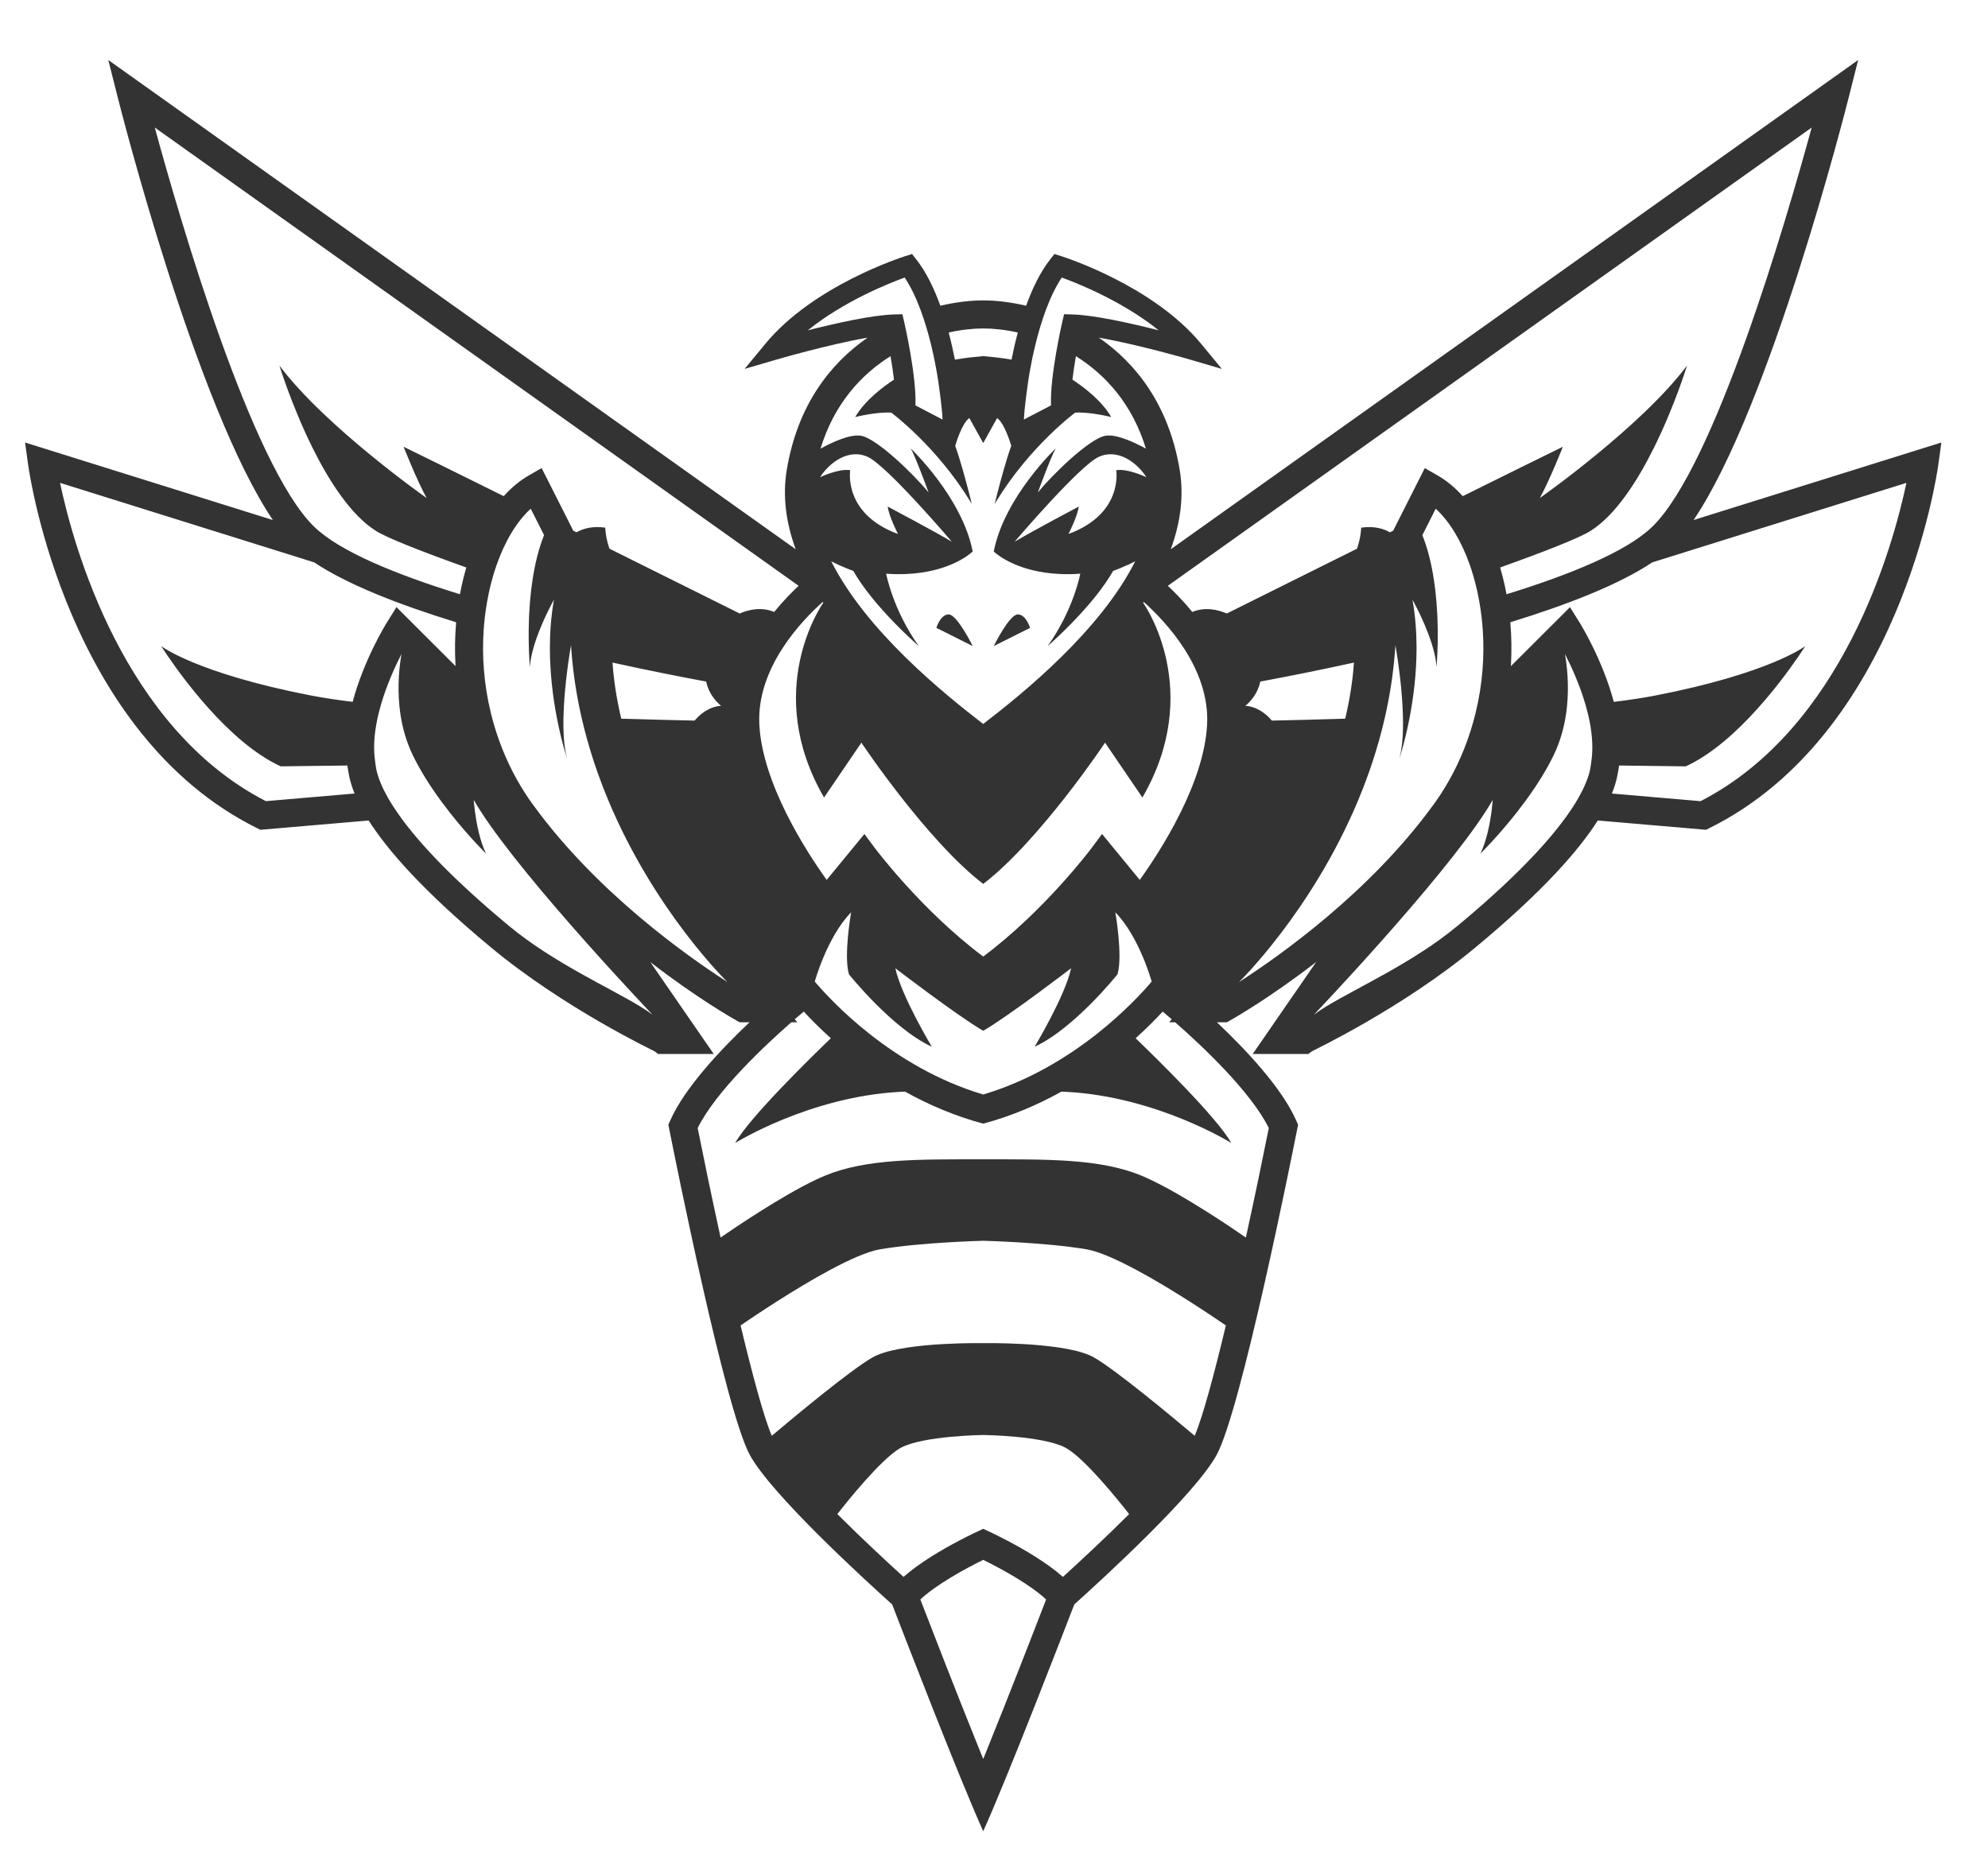 <?xml version="1.0" encoding="utf-8"?>
<!-- Generator: Adobe Illustrator 21.1.0, SVG Export Plug-In . SVG Version: 6.00 Build 0)  -->
<svg version="1.1" id="圖層_1" xmlns="http://www.w3.org/2000/svg" xmlns:xlink="http://www.w3.org/1999/xlink" x="0px" y="0px"
	 viewBox="0 0 378.667 354.833" enable-background="new 0 0 378.667 354.833" xml:space="preserve">
<g>
	<path fill="#333333" d="M322.587,99.061c14.55-21.497,28.911-77.969,29.57-80.585l1.777-7.045l-130.929,93.196
		c1.805-4.931,2.556-10.045,1.689-15.191c-2.069-12.289-8.274-20.2-15.382-25.114c7.448,1.286,17.326,4.165,17.451,4.202
		l5.972,1.749l-3.963-4.797c-9.158-11.085-25.96-16.469-26.67-16.693l-1.258-0.396l-0.815,1.036
		c-1.916,2.433-3.417,5.602-4.578,8.814c-3.029-0.708-5.844-1.016-8.169-1.016c-2.325,0-5.139,0.308-8.169,1.016
		c-1.161-3.213-2.662-6.381-4.578-8.814l-0.815-1.036l-1.258,0.396c-0.711,0.224-17.512,5.608-26.67,16.693l-3.963,4.797
		l5.972-1.749c0.125-0.037,10.003-2.916,17.451-4.202c-7.108,4.914-13.313,12.825-15.382,25.114
		c-0.867,5.146-0.116,10.26,1.689,15.191L20.63,11.432l1.777,7.045c0.659,2.615,15.02,59.088,29.57,80.585L4.776,84.295l0.575,4.174
		c0.287,2.088,7.459,51.337,43.577,69.266l0.671,0.333l20.627-1.77c3.491,5.504,10.191,13.305,23.304,24.188
		c14.024,11.64,30.985,19.661,31.124,19.765l0.71,0.527h10.59l-12.09-17.515c8.905,6.888,15.865,10.826,16.416,11.134l0.608,0.34
		h1.879c-5.541,5.24-12.388,12.522-15.12,18.742l-0.338,0.77l0.163,0.824c1.081,5.454,10.69,53.536,15.35,62.081
		c4.051,7.426,21.377,23.321,27.113,28.477c1.784,4.638,12.676,32.879,17.345,43.202c4.669-10.323,15.561-38.564,17.345-43.202
		c5.736-5.156,23.062-21.051,27.113-28.477c4.661-8.545,14.27-56.626,15.351-62.081l0.163-0.824l-0.338-0.77
		c-2.731-6.22-9.578-13.502-15.12-18.742h1.879l0.608-0.34c0.551-0.309,7.511-4.246,16.416-11.134l-12.09,17.515h10.59l0.71-0.527
		c0.139-0.104,17.1-8.125,31.124-19.765c13.114-10.884,19.813-18.684,23.304-24.188l20.627,1.77l0.671-0.333
		c36.118-17.929,43.29-67.179,43.577-69.266l0.575-4.174L322.587,99.061z M307.03,151.163c0.981-2.443,1.174-4.111,1.346-5.192
		c0.008-0.048,0.014-0.097,0.021-0.145l12.687,0.158c1.854-0.841,3.686-1.981,5.457-3.305c9.537-7.13,17.323-19.608,17.323-19.608
		s-6.698,5.183-28.577,9.425c-2.265,0.439-4.936,0.84-7.897,1.206c-1.036-3.89-2.543-7.473-3.854-10.184
		c-1.401-2.897-2.577-4.799-2.711-5.013l-1.78-2.845l-10.934,10.911l-0.324,0.324c0.005-0.089,0.012-0.178,0.017-0.267
		c0.15-2.693,0.11-5.399-0.124-8.091c10.817-3.33,20.729-7.184,27.036-11.41l48.413-15.146
		c-2.552,12.082-12.057,46.677-39.209,60.633L307.03,151.163z M277.634,176.36c-8.405,6.976-19.037,11.716-24.989,15.343
		c-0.904,0.551-1.703,1.077-2.367,1.58c0,0,24.029-25.2,32.77-38.811c0.471-0.734,0.9-1.436,1.277-2.096
		c0,0-0.052,0.876-0.223,2.187c-0.281,2.151-0.883,5.475-2.109,8.038c0,0,3.18-3.114,6.756-7.64
		c0.544-0.688,1.096-1.409,1.649-2.157c0.056-0.076,0.113-0.152,0.169-0.229c0.03-0.041,0.06-0.081,0.091-0.123
		c0.598-0.819,1.193-1.669,1.774-2.541c0.913-1.371,1.788-2.798,2.578-4.251c0.337-0.619,0.658-1.243,0.96-1.87
		c0.334-0.694,0.626-1.394,0.887-2.096c0.889-2.391,1.379-4.803,1.612-7.061c0.441-4.267-0.02-7.98-0.371-9.964
		c-0.001-0.007-0.002-0.014-0.004-0.021c-0.004-0.025-0.009-0.052-0.013-0.076c0.012,0.024,0.024,0.047,0.037,0.071
		c1.225,2.399,2.808,5.874,3.901,9.655c0.667,2.305,1.149,4.722,1.259,7.077c0.06,1.281,0.011,2.543-0.183,3.758
		c-0.022,0.138-0.04,0.347-0.077,0.628c-0.116,0.875-0.424,2.465-1.659,4.917c-0.435,0.865-0.986,1.837-1.684,2.922
		c-0.436,0.679-0.93,1.402-1.49,2.171C294.638,160.648,288.458,167.375,277.634,176.36z M187.626,334.228
		c-0.115,0.284-0.23,0.568-0.345,0.849c-0.114-0.281-0.229-0.565-0.345-0.849c-4.533-11.18-9.86-24.94-11.633-29.539
		c3.005-2.812,8.33-5.751,11.978-7.549c3.648,1.798,8.973,4.737,11.978,7.549C197.486,309.289,192.159,323.048,187.626,334.228z
		 M158.065,241.935c3.696-1.983,7.181-3.549,9.563-3.954c7.831-1.33,19.654-1.625,19.654-1.625s11.823,0.296,19.654,1.625
		c2.382,0.404,5.867,1.971,9.563,3.954c6.8,3.648,14.315,8.708,16.999,10.552c-2.222,9.286-4.393,17.383-5.937,21.02
		c-4.308-3.635-15.055-12.582-19.219-14.945c-0.278-0.158-0.587-0.306-0.92-0.446c-5.969-2.511-20.141-2.257-20.141-2.257
		s-14.172-0.255-20.141,2.257c-0.333,0.14-0.642,0.288-0.919,0.446c-4.164,2.363-14.91,11.31-19.219,14.945
		c-1.544-3.636-3.715-11.733-5.937-21.02C143.75,250.643,151.266,245.583,158.065,241.935z M182.652,293.502
		c-3.32,1.746-7.54,4.221-10.549,6.885c-3.528-3.203-8.223-7.588-12.61-11.966c2.038-2.606,8.282-10.379,11.879-12.504
		c0.086-0.051,0.172-0.102,0.255-0.146c4.267-2.276,15.656-2.418,15.656-2.418s11.389,0.142,15.656,2.418
		c0.083,0.044,0.169,0.095,0.255,0.146c3.597,2.125,9.841,9.897,11.879,12.504c-4.387,4.378-9.082,8.763-12.61,11.966
		c-3.009-2.664-7.23-5.139-10.549-6.885c-2.057-1.082-3.769-1.884-4.63-2.276C186.421,291.617,184.709,292.42,182.652,293.502z
		 M237.31,235.74c-2.988-2.064-11.509-7.82-17.917-10.898c-0.692-0.332-1.36-0.635-1.993-0.897
		c-7.857-3.251-17.852-3.103-30.118-3.103c-12.266,0-22.261-0.148-30.118,3.103c-0.633,0.262-1.301,0.564-1.993,0.897
		c-6.408,3.078-14.928,8.835-17.917,10.898c-1.778-8.141-3.351-15.765-4.364-20.849c3.429-6.956,12.762-15.707,17.832-20.153h1.142
		l-0.486-0.572c0.685-0.594,1.27-1.091,1.72-1.469c1.294,1.404,3.023,3.161,5.157,5.082c-3.925,3.778-15.54,15.147-18.219,19.95
		c0,0,14.084-8.786,31.288-9.733c0.354-0.019,0.709-0.037,1.066-0.05c4.397,2.455,9.384,4.623,14.893,6.103
		c5.508-1.48,10.495-3.648,14.893-6.103c0.357,0.013,0.712,0.03,1.066,0.05c17.204,0.948,31.288,9.733,31.288,9.733
		c-2.678-4.803-14.293-16.172-18.219-19.95c2.134-1.921,3.863-3.679,5.157-5.082c0.45,0.378,1.034,0.874,1.72,1.469l-0.486,0.572
		h1.142c5.071,4.446,14.403,13.197,17.832,20.153C240.661,219.974,239.088,227.598,237.31,235.74z M76.377,155.77
		c-0.56-0.77-1.053-1.492-1.49-2.171c-0.698-1.085-1.249-2.058-1.684-2.922c-1.234-2.452-1.543-4.042-1.659-4.917
		c-0.037-0.281-0.055-0.489-0.077-0.628c-0.193-1.215-0.242-2.477-0.183-3.758c0.109-2.355,0.592-4.771,1.259-7.077
		c1.093-3.78,2.676-7.256,3.901-9.655c0.012-0.024,0.024-0.047,0.037-0.071c-0.004,0.024-0.009,0.051-0.013,0.076
		c-0.001,0.007-0.002,0.014-0.004,0.021c-0.352,1.984-0.812,5.698-0.371,9.964c0.233,2.258,0.723,4.67,1.612,7.061
		c0.261,0.702,0.553,1.402,0.887,2.096c0.302,0.627,0.624,1.251,0.961,1.87c0.79,1.454,1.666,2.88,2.578,4.251
		c0.581,0.872,1.176,1.722,1.774,2.541c0.03,0.041,0.06,0.081,0.091,0.123c0.056,0.077,0.113,0.152,0.169,0.229
		c0.553,0.748,1.105,1.469,1.649,2.157c3.576,4.526,6.756,7.64,6.756,7.64c-1.226-2.563-1.829-5.888-2.109-8.038
		c-0.171-1.311-0.223-2.187-0.223-2.187c0.376,0.661,0.805,1.362,1.277,2.096c8.741,13.612,32.77,38.811,32.77,38.811
		c-0.664-0.503-1.463-1.029-2.366-1.58c-5.952-3.626-16.584-8.366-24.989-15.343C86.105,167.375,79.925,160.648,76.377,155.77z
		 M50.644,152.612c-27.152-13.956-36.657-48.551-39.209-60.633l48.412,15.146c6.307,4.226,16.219,8.08,27.036,11.41
		c-0.234,2.692-0.274,5.398-0.124,8.091c0.005,0.089,0.011,0.178,0.017,0.267l-0.324-0.324l-10.934-10.911l-1.78,2.845
		c-0.134,0.215-1.31,2.116-2.711,5.013c-1.311,2.711-2.818,6.294-3.854,10.184c-2.962-0.366-5.632-0.766-7.897-1.206
		c-21.879-4.242-28.577-9.425-28.577-9.425s7.786,12.478,17.323,19.608c1.771,1.324,3.603,2.464,5.457,3.305l12.687-0.158
		c0.007,0.048,0.013,0.097,0.021,0.145c0.172,1.08,0.365,2.748,1.346,5.192L50.644,152.612z M153.86,62.925
		c6.874-5.531,15.292-8.901,18.462-10.053c4.784,7.17,6.455,20.167,6.473,20.305c0,0,0.65,4.416,0.738,6.739
		c0,0.001,0,0.001,0,0.002l-5.165-2.693c0.235-5.485-2.029-15.397-2.132-15.845l-0.351-1.519l-1.559,0.04
		c-4.152,0.105-11.121,1.667-16.416,3.012C153.894,62.916,153.876,62.92,153.86,62.925z M220.704,62.925
		c-0.017-0.004-0.034-0.009-0.051-0.013c-5.296-1.345-12.264-2.907-16.416-3.012l-1.559-0.04l-0.351,1.519
		c-0.103,0.449-2.367,10.361-2.132,15.845l-5.165,2.693c0-0.001,0-0.002,0-0.002c0.088-2.323,0.738-6.739,0.738-6.739
		c0.017-0.138,1.689-13.135,6.473-20.305C205.412,54.024,213.83,57.394,220.704,62.925z M314.719,100.34
		c-4.847,4.705-15.558,9.09-27.762,12.86c-0.093-0.499-0.192-0.998-0.299-1.494c-0.267-1.238-0.573-2.442-0.915-3.606
		c8.398-3.004,15.053-5.599,17.233-6.979c4.777-3.025,8.904-9.48,12.029-15.762c3.98-8.001,6.334-15.721,6.334-15.721
		c-8.758,11.687-28.027,25.227-28.027,25.227c1.927-3.55,4.379-9.763,4.379-9.763c-3.917,1.911-10.936,5.38-19.072,9.414
		c-1.468-1.632-3.072-2.963-4.783-3.946l-0.89-0.511l-1.556-0.893l-1.454,2.88l-4.569,9.049c-0.206,0.102-0.411,0.204-0.617,0.307
		c-1.233-0.706-3.021-1.239-5.474-0.885c0,0-0.043,1.871-0.801,4.005c-9.747,4.847-18.95,9.431-24.8,12.345
		c-1.817-0.783-4.183-1.275-6.574-0.294c-0.913-1.119-1.828-2.139-2.699-3.046c-0.688-0.716-1.348-1.362-1.96-1.935l122.639-87.294
		C340.179,42.264,326.619,88.789,314.719,100.34z M169.774,78.608c0,0,8.591,6.344,15.067,16.954
		c0.087,0.142,0.175,0.282,0.261,0.426c0,0-0.786-3.225-1.723-6.503c-0.467-1.635-0.972-3.284-1.436-4.552
		c0,0,1.208-4.273,2.694-5.295l2.644,4.76l2.644-4.76c1.486,1.022,2.694,5.295,2.694,5.295c-0.464,1.268-0.968,2.916-1.436,4.552
		c-0.937,3.278-1.723,6.503-1.723,6.503c0.086-0.144,0.174-0.284,0.261-0.426c6.475-10.611,15.067-16.954,15.067-16.954
		c2.787-0.195,6.874,0.836,6.874,0.836c-1.851-3.197-5.367-5.805-7.388-7.124c0.174-1.474,0.409-3.016,0.661-4.473
		c5.616,3.52,10.743,9.106,13.337,17.619c-1.847-1.021-5.443-2.794-7.647-2.469c-3.058,0.45-10.275,7.541-12.927,10.793
		c-0.004,0.004-0.008,0.009-0.011,0.014c0,0,2.497-6.843,3.399-8.379c0,0-9.791,9.28-11.8,19.629c0,0,3.044,3.045,9.764,4.022
		c1.931,0.281,4.164,0.392,6.718,0.209c0,0-1.26,6.859-6.217,13.786c0,0,5.077-4.368,9.23-9.607
		c1.208-1.524,2.339-3.121,3.242-4.706c0,0,2.225-0.801,4.21-1.837c-6.671,13.243-21.285,25.09-28.952,30.99
		c-7.667-5.9-22.281-17.747-28.952-30.99c1.985,1.036,4.21,1.837,4.21,1.837c0.904,1.585,2.034,3.182,3.242,4.706
		c4.153,5.239,9.23,9.607,9.23,9.607c-4.957-6.927-6.217-13.786-6.217-13.786c2.554,0.182,4.787,0.071,6.718-0.209
		c6.72-0.977,9.764-4.022,9.764-4.022c-2.009-10.349-11.8-19.629-11.8-19.629c0.901,1.535,3.399,8.379,3.399,8.379
		c-0.004-0.004-0.008-0.009-0.011-0.014c-2.652-3.252-9.868-10.343-12.927-10.793c-2.204-0.324-5.799,1.448-7.647,2.469
		c2.594-8.513,7.72-14.099,13.337-17.619c0.251,1.457,0.487,2.998,0.661,4.473c-2.02,1.319-5.537,3.927-7.388,7.124
		C162.9,79.444,166.987,78.412,169.774,78.608z M192.677,68.51c-1.745-0.326-4.059-0.558-5.395-0.675
		c-1.336,0.117-3.65,0.349-5.395,0.675c-0.29-1.485-0.681-3.263-1.188-5.168c2.438-0.54,4.698-0.774,6.584-0.774
		c1.886,0,4.146,0.234,6.584,0.774C193.358,65.246,192.967,67.025,192.677,68.51z M257.892,126.218
		c-0.188,2.877-0.66,6.459-1.661,10.685c-5.411,0.169-10.227,0.285-13.979,0.363c-1.036-1.234-2.703-2.628-5.042-2.823
		c0,0,2.234-1.634,2.841-4.608C244.716,128.967,250.944,127.746,257.892,126.218z M165.305,87.044
		c3.643,1.68,15.627,15.711,16.001,16.154c-3.07-1.856-12.213-6.698-12.213-6.698c0.191,1.749,1.848,5.01,1.948,5.216
		c-10.525-3.872-9.089-12.144-9.089-12.144c-2.184-0.359-5.56,1.253-5.751,1.337C157.911,88.213,161.593,85.334,165.305,87.044z
		 M203.523,101.716c0.099-0.206,1.757-3.467,1.948-5.216c0,0-9.142,4.842-12.212,6.698c0.374-0.443,12.358-14.473,16.001-16.154
		c3.712-1.711,7.393,1.169,9.104,3.865c-0.191-0.084-3.567-1.696-5.751-1.337C212.612,89.572,214.048,97.844,203.523,101.716z
		 M156.712,114.66c0.035,0.054,0.07,0.109,0.106,0.163c0,0-0.005,0.007-0.012,0.017c-0.402,0.573-11.579,16.818,0.156,37.08
		l7.112-10.445c0,0,12.432,18.643,23.207,26.908c10.776-8.265,23.207-26.908,23.207-26.908l7.112,10.445
		c11.735-20.262,0.558-36.508,0.156-37.08c-0.007-0.01-0.012-0.017-0.012-0.017c0.036-0.054,0.07-0.109,0.106-0.163
		c4.145,3.7,12.595,12.599,12.077,23.298c-0.545,11.268-8.918,24.197-12.828,29.656l-7.186-8.743l-2.04,2.737
		c-0.094,0.127-8.936,11.898-20.593,20.606c-11.657-8.708-20.498-20.479-20.593-20.606l-2.04-2.737l-7.186,8.743
		c-3.91-5.459-12.283-18.388-12.828-29.656C144.117,127.26,152.567,118.36,156.712,114.66z M134.513,129.834
		c0.607,2.975,2.841,4.608,2.841,4.608c-2.339,0.195-4.006,1.59-5.042,2.823c-3.752-0.078-8.568-0.194-13.979-0.363
		c-1.002-4.226-1.473-7.808-1.661-10.685C123.62,127.746,129.848,128.967,134.513,129.834z M101.747,153.593
		c-0.12-0.165-0.243-0.327-0.363-0.492c-0.396-0.549-0.777-1.11-1.15-1.676c-0.064-0.098-0.13-0.195-0.194-0.294
		c-0.554-0.856-1.08-1.731-1.579-2.622c-0.443-0.792-0.863-1.597-1.262-2.414c-0.106-0.217-0.21-0.434-0.313-0.652
		c-0.441-0.938-0.854-1.89-1.237-2.856c-0.867-2.186-1.581-4.439-2.143-6.734c-0.662-2.706-1.109-5.47-1.332-8.256
		c-0.199-2.495-0.217-5.006-0.052-7.508c0.118-1.793,0.331-3.581,0.641-5.355c0.111-0.636,0.23-1.271,0.366-1.902
		c0.218-1.011,0.469-1.992,0.743-2.948c0.223-0.775,0.462-1.53,0.72-2.263c1.584-4.512,3.802-8.203,6.384-10.609
		c0.038-0.035,0.074-0.074,0.112-0.109l0.111,0.219l1.305,2.585l1.127,2.231c-1.058,2.646-1.75,5.59-2.195,8.505
		c-0.1,0.654-0.188,1.307-0.264,1.955c-0.183,1.555-0.302,3.08-0.375,4.524c-0.015,0.296-0.028,0.588-0.039,0.876
		c-0.03,0.776-0.048,1.524-0.056,2.235c0,0.025,0,0.05-0.001,0.075c-0.008,0.825-0.004,1.599,0.009,2.311
		c0.024,1.343,0.076,2.461,0.124,3.264c0.053,0.881,0.101,1.383,0.101,1.383c0.019-0.335,0.055-0.681,0.104-1.033
		c0.15-1.069,0.432-2.203,0.783-3.329c0.222-0.711,0.471-1.418,0.733-2.104c0.015-0.04,0.031-0.08,0.046-0.12
		c0.386-1,0.796-1.951,1.184-2.796c0.134-0.292,0.265-0.571,0.392-0.835c0.753-1.571,1.338-2.609,1.338-2.609
		c-0.139,0.776-0.256,1.552-0.355,2.328c-0.06,0.474-0.114,0.948-0.16,1.42c-0.096,0.98-0.164,1.956-0.206,2.923
		c-0.004,0.094-0.009,0.189-0.012,0.283c-0.029,0.754-0.042,1.502-0.042,2.243c0.002,4.873,0.593,9.407,1.275,13.018
		c0.93,4.926,2.029,8.134,2.029,8.134c-0.622-2.148-0.784-5.073-0.713-8.08c0.113-4.782,0.815-9.767,1.193-12.155
		c0.144-0.909,0.242-1.442,0.242-1.442c0.032,0.511,0.071,1.019,0.112,1.526c0.342,4.219,0.996,8.295,1.887,12.204
		c0.675,2.964,1.488,5.832,2.401,8.595c0.217,0.655,0.438,1.307,0.665,1.95c0.313,0.883,0.636,1.754,0.968,2.614
		c0.046,0.12,0.091,0.241,0.138,0.36c0.293,0.75,0.593,1.489,0.898,2.22c8.864,21.259,22.725,34.692,22.725,34.692
		C130.691,182.009,113.745,169.99,101.747,153.593z M155.196,186.981c0,0,2.326-8.485,6.92-13.19
		c0.002-0.002,0.004-0.005,0.006-0.007c0,0-1.463,8.257-0.418,11.81c0,0,8.257,10.347,15.782,13.796c0,0-5.838-9.72-6.943-14.946
		c0,0,11.841,9.084,16.738,11.914c4.897-2.829,16.738-11.914,16.738-11.914c-1.105,5.226-6.943,14.946-6.943,14.946
		c7.525-3.449,15.782-13.796,15.782-13.796c1.045-3.553-0.418-11.81-0.418-11.81c0.002,0.002,0.004,0.005,0.006,0.007
		c4.594,4.705,6.92,13.189,6.92,13.189c-2.793,3.315-14.613,16.313-32.086,21.515C169.809,203.294,157.989,190.296,155.196,186.981z
		 M258.725,152.384c0.305-0.732,0.606-1.47,0.898-2.22c0.046-0.119,0.091-0.24,0.138-0.36c0.332-0.86,0.655-1.73,0.968-2.614
		c0.228-0.644,0.449-1.295,0.665-1.95c0.914-2.764,1.726-5.631,2.401-8.595c0.891-3.91,1.544-7.985,1.886-12.204
		c0.041-0.507,0.08-1.015,0.112-1.526c0,0,0.097,0.533,0.242,1.442c0.379,2.387,1.081,7.373,1.193,12.155
		c0.071,3.007-0.091,5.932-0.713,8.08c0,0,1.099-3.208,2.029-8.134c0.682-3.611,1.273-8.145,1.275-13.018
		c0-0.741-0.013-1.489-0.042-2.243c-0.004-0.094-0.008-0.189-0.012-0.283c-0.042-0.967-0.109-1.942-0.206-2.923
		c-0.047-0.472-0.1-0.946-0.16-1.42c-0.099-0.775-0.216-1.551-0.355-2.328c0,0,0.586,1.038,1.338,2.609
		c0.127,0.264,0.258,0.543,0.392,0.835c0.388,0.845,0.798,1.796,1.184,2.796c0.015,0.04,0.031,0.08,0.046,0.12
		c0.262,0.686,0.511,1.393,0.733,2.104c0.351,1.126,0.633,2.259,0.783,3.329c0.05,0.352,0.085,0.697,0.104,1.033
		c0,0,0.048-0.502,0.101-1.383c0.048-0.802,0.1-1.921,0.124-3.264c0.013-0.712,0.017-1.486,0.009-2.311c0-0.025,0-0.05-0.001-0.075
		c-0.008-0.711-0.026-1.46-0.056-2.235c-0.011-0.288-0.024-0.58-0.039-0.876c-0.073-1.444-0.192-2.969-0.375-4.524
		c-0.076-0.648-0.164-1.301-0.264-1.955c-0.445-2.915-1.137-5.859-2.195-8.505l1.127-2.231l1.305-2.585l0.111-0.219
		c0.038,0.035,0.074,0.073,0.112,0.109c2.582,2.405,4.799,6.097,6.384,10.609c0.257,0.733,0.497,1.489,0.72,2.263
		c0.275,0.955,0.525,1.936,0.743,2.948c0.136,0.632,0.255,1.266,0.366,1.902c0.31,1.773,0.523,3.561,0.641,5.355
		c0.165,2.502,0.147,5.014-0.052,7.508c-0.222,2.787-0.67,5.551-1.332,8.256c-0.561,2.295-1.276,4.547-2.143,6.734
		c-0.383,0.966-0.796,1.918-1.237,2.856c-0.103,0.218-0.207,0.436-0.313,0.652c-0.399,0.817-0.819,1.622-1.262,2.414
		c-0.499,0.891-1.025,1.766-1.579,2.622c-0.064,0.099-0.129,0.196-0.194,0.294c-0.372,0.566-0.753,1.127-1.15,1.676
		c-0.119,0.165-0.242,0.327-0.363,0.492c-11.997,16.397-28.943,28.417-36.816,33.483C236,187.076,249.861,173.643,258.725,152.384z
		 M152.121,111.59c-0.612,0.573-1.273,1.22-1.96,1.935c-0.872,0.907-1.786,1.927-2.7,3.046c-2.39-0.981-4.757-0.489-6.574,0.294
		c-5.85-2.915-15.052-7.498-24.8-12.345c-0.758-2.134-0.801-4.005-0.801-4.005c-2.453-0.354-4.241,0.179-5.474,0.885
		c-0.206-0.102-0.411-0.204-0.617-0.307l-4.569-9.049l-1.454-2.88l-1.556,0.893l-0.89,0.511c-1.712,0.983-3.315,2.314-4.783,3.946
		c-8.135-4.034-15.154-7.503-19.072-9.414c0,0,2.452,6.213,4.379,9.763c0,0-19.269-13.54-28.027-25.227
		c0,0,2.355,7.721,6.334,15.721c3.125,6.282,7.252,12.737,12.029,15.763c2.18,1.38,8.835,3.975,17.233,6.979
		c-0.342,1.164-0.648,2.367-0.915,3.606c-0.107,0.497-0.206,0.995-0.299,1.494c-12.204-3.77-22.915-8.155-27.762-12.86
		c-11.899-11.551-25.46-58.076-30.362-76.045L152.121,111.59z"/>
	<path fill="#333333" d="M193.856,117.041c-1.601,0-4.57,6.03-4.57,6.03l6.917-3.469
		C196.204,119.602,195.457,117.041,193.856,117.041z"/>
	<path fill="#333333" d="M180.707,117.041c-1.601,0-2.348,2.561-2.348,2.561l6.917,3.469
		C185.277,123.071,182.308,117.041,180.707,117.041z"/>
</g>
</svg>
